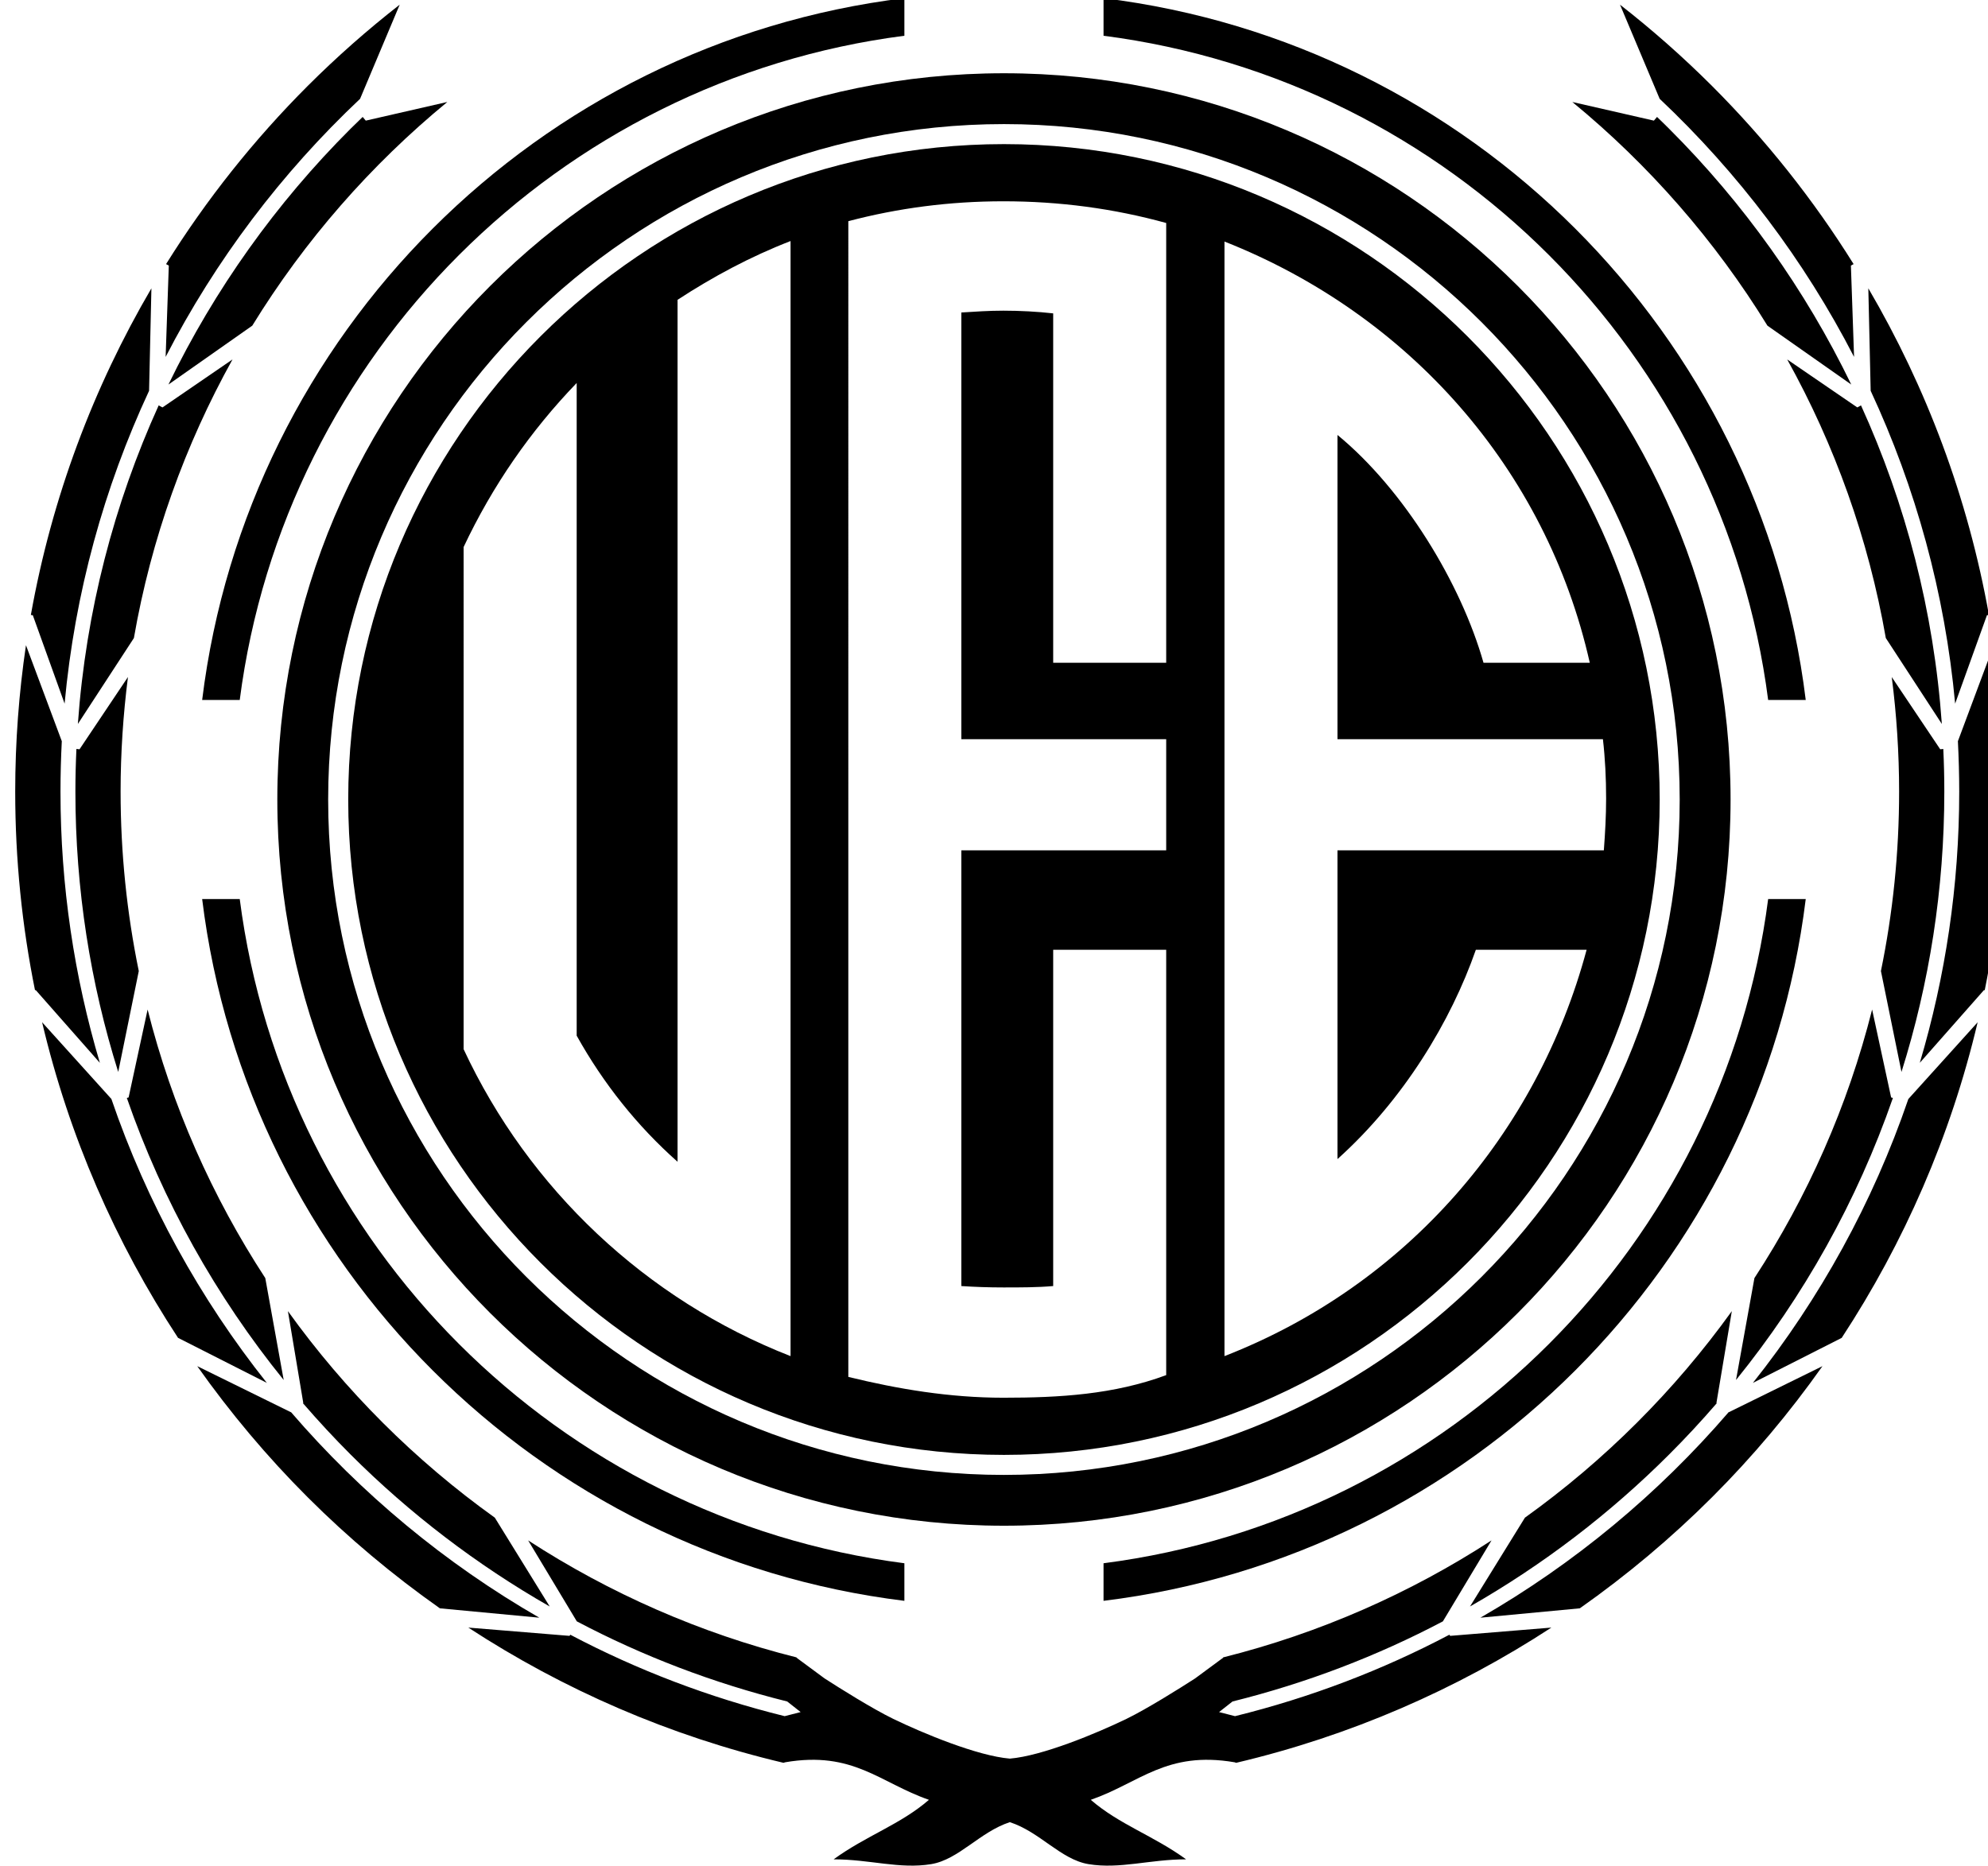 <?xml version="1.0" encoding="UTF-8" standalone="no"?>
<!-- Created with Inkscape (http://www.inkscape.org/) -->

<svg
   width="21.269mm"
   height="19.971mm"
   viewBox="0 0 21.269 19.971"
   version="1.1"
   id="svg1335"
   inkscape:version="1.2.1 (9c6d41e410, 2022-07-14)"
   sodipodi:docname="UEE.svg"
   xmlns:inkscape="http://www.inkscape.org/namespaces/inkscape"
   xmlns:sodipodi="http://sodipodi.sourceforge.net/DTD/sodipodi-0.dtd"
   xmlns="http://www.w3.org/2000/svg"
   xmlns:svg="http://www.w3.org/2000/svg">
  <sodipodi:namedview
     id="namedview1337"
     pagecolor="#ffffff"
     bordercolor="#000000"
     borderopacity="0.25"
     inkscape:showpageshadow="2"
     inkscape:pageopacity="0.0"
     inkscape:pagecheckerboard="0"
     inkscape:deskcolor="#d1d1d1"
     inkscape:document-units="mm"
     showgrid="false"
     inkscape:zoom="3.6596241"
     inkscape:cx="49.322006"
     inkscape:cy="12.842849"
     inkscape:window-width="2560"
     inkscape:window-height="1387"
     inkscape:window-x="1072"
     inkscape:window-y="289"
     inkscape:window-maximized="1"
     inkscape:current-layer="layer1" />
  <defs
     id="defs1332">
    <clipPath
       clipPathUnits="userSpaceOnUse"
       id="clipPath1022">
      <path
         d="M 0,0 H 1224 V 792 H 0 Z"
         id="path1020" />
    </clipPath>
  </defs>
  <g
     inkscape:label="Layer 1"
     inkscape:groupmode="layer"
     id="layer1"
     transform="translate(-15.738,-8.017)">
    <g
       id="g1016"
       transform="matrix(0.353,0,0,-0.353,-242.389,38.802)"
       style="fill:#000000">
      <g
         id="g1018"
         clip-path="url(#clipPath1022)"
         style="fill:#000000">
        <g
           id="g1080"
           transform="translate(761.666,43.107)"
           style="fill:#000000">
          <path
             d="M 0,0 C 10.959,0.001 19.874,8.913 19.874,19.866 19.874,30.82 10.959,39.733 0,39.734 -10.959,39.733 -19.874,30.82 -19.874,19.866 -19.874,8.913 -10.959,0.001 0,0 m 6.683,36.781 c 5.576,-2.205 9.744,-6.877 11.072,-12.769 h -3.221 c -0.684,2.412 -2.41,5.248 -4.426,6.906 v -9.222 h 8.045 c 0.068,-0.589 0.097,-1.191 0.097,-1.795 0,-0.534 -0.029,-1.041 -0.069,-1.575 H 10.108 V 8.967 c 2.002,1.796 3.439,4.18 4.194,6.345 h 3.357 C 16.165,9.749 12.206,5.146 6.683,2.994 Z m -11.4,0.617 c 1.507,0.397 3.069,0.603 4.7,0.603 1.7,0 3.344,-0.219 4.934,-0.658 V 24.012 H 1.492 v 10.591 c -0.48,0.054 -1.002,0.082 -1.509,0.082 -0.439,0 -0.849,-0.028 -1.275,-0.055 V 21.696 h 6.209 v -3.37 H -1.292 V 5.118 c 0.426,-0.028 0.836,-0.042 1.275,-0.042 0.521,0 1.029,0 1.509,0.042 V 15.312 H 4.917 V 2.418 C 3.327,1.829 1.683,1.733 -0.017,1.733 c -1.631,0 -3.193,0.262 -4.7,0.631 z m -11.66,-9.878 c 0.878,1.863 2.028,3.521 3.427,4.973 V 12.708 c 0.809,-1.452 1.836,-2.74 3.057,-3.822 v 26.128 c 1.068,0.699 2.219,1.315 3.425,1.782 V 2.994 c -4.385,1.713 -7.935,5.07 -9.909,9.304 v 0.013 z"
             style="fill:#000000;fill-opacity:1;fill-rule:nonzero;stroke:none"
             id="path1082" />
        </g>
        <g
           id="g1084"
           transform="translate(739.643,62.973)"
           style="fill:#000000">
          <path
             d="m 0,0 c 0.001,-12.158 9.859,-22.013 22.023,-22.013 12.163,0 22.022,9.855 22.022,22.013 0,12.16 -9.859,22.015 -22.022,22.016 C 9.859,22.015 0.001,12.16 0,0 M 22.023,20.475 C 33.316,20.474 42.503,11.289 42.503,0 c 0,-11.289 -9.187,-20.472 -20.48,-20.473 C 10.729,-20.472 1.541,-11.289 1.541,0 c 0,11.289 9.188,20.474 20.482,20.475"
             style="fill:#000000;fill-opacity:1;fill-rule:nonzero;stroke:none"
             id="path1086" />
        </g>
        <g
           id="g1088"
           transform="translate(784.827,65.992)"
           style="fill:#000000">
          <path
             d="M 0,0 H 1.139 C -0.226,11.105 -9.033,19.908 -20.143,21.273 V 20.134 C -9.659,18.781 -1.354,10.48 0,0"
             style="fill:#000000;fill-opacity:1;fill-rule:nonzero;stroke:none"
             id="path1090" />
        </g>
        <g
           id="g1092"
           transform="translate(737.365,65.992)"
           style="fill:#000000">
          <path
             d="m 0,0 h 1.139 c 1.354,10.48 9.659,18.782 20.144,20.134 v 1.139 C 10.172,19.908 1.366,11.105 0,0"
             style="fill:#000000;fill-opacity:1;fill-rule:nonzero;stroke:none"
             id="path1094" />
        </g>
        <g
           id="g1096"
           transform="translate(784.827,59.956)"
           style="fill:#000000">
          <path
             d="m 0,0 c -1.354,-10.48 -9.659,-18.782 -20.143,-20.134 v -1.139 C -9.033,-19.909 -0.226,-11.106 1.139,0 Z"
             style="fill:#000000;fill-opacity:1;fill-rule:nonzero;stroke:none"
             id="path1098" />
        </g>
        <g
           id="g1100"
           transform="translate(758.648,39.822)"
           style="fill:#000000">
          <path
             d="m 0,0 c -10.485,1.352 -18.79,9.653 -20.144,20.134 h -1.139 C -19.917,9.029 -11.11,0.226 0,-1.139 Z"
             style="fill:#000000;fill-opacity:1;fill-rule:nonzero;stroke:none"
             id="path1102" />
        </g>
        <g
           id="g1104"
           transform="translate(784.805,77.338)"
           style="fill:#000000">
          <path
             d="M 0,0 2.541,-1.785 C 1.142,1.103 -0.73,3.721 -2.977,5.966 -3.098,6.088 -3.221,6.207 -3.346,6.327 L -3.441,6.215 -5.913,6.78 C -3.586,4.868 -1.584,2.576 0,0"
             style="fill:#000000;fill-opacity:1;fill-rule:nonzero;stroke:none"
             id="path1106" />
        </g>
        <g
           id="g1108"
           transform="translate(790.166,63.213)"
           style="fill:#000000">
          <path
             d="m 0,0 c 0,0.433 -0.01,0.865 -0.031,1.293 l -0.093,-0.01 -1.469,2.19 C -1.447,2.335 -1.37,1.177 -1.37,0 c 0,-1.863 -0.19,-3.682 -0.551,-5.439 l 0.623,-3.059 C -0.454,-5.814 0,-2.96 0,0"
             style="fill:#000000;fill-opacity:1;fill-rule:nonzero;stroke:none"
             id="path1110" />
        </g>
        <g
           id="g1112"
           transform="translate(788.393,67.868)"
           style="fill:#000000">
          <path
             d="M 0,0 1.698,-2.604 C 1.455,0.817 0.604,4.071 -0.752,7.053 L -0.864,6.991 -2.989,8.446 C -1.551,5.86 -0.525,3.014 0,0"
             style="fill:#000000;fill-opacity:1;fill-rule:nonzero;stroke:none"
             id="path1114" />
        </g>
        <g
           id="g1116"
           transform="translate(777.455,41.204)"
           style="fill:#000000">
          <path
             d="m 0,0 -1.664,-2.692 c 2.215,1.265 4.246,2.819 6.037,4.61 0.5,0.499 0.98,1.017 1.441,1.551 L 5.804,3.476 6.271,6.261 C 4.536,3.848 2.416,1.731 0,0"
             style="fill:#000000;fill-opacity:1;fill-rule:nonzero;stroke:none"
             id="path1118" />
        </g>
        <g
           id="g1120"
           transform="translate(790.494,65.88)"
           style="fill:#000000">
          <path
             d="m 0,0 0.964,2.68 0.06,0.007 C 0.389,6.242 -0.869,9.581 -2.631,12.59 L -2.56,9.483 C -1.198,6.555 -0.309,3.36 0,0"
             style="fill:#000000;fill-opacity:1;fill-rule:nonzero;stroke:none"
             id="path1122" />
        </g>
        <g
           id="g1124"
           transform="translate(787.431,76.39)"
           style="fill:#000000">
          <path
             d="m 0,0 -0.096,2.769 0.082,0.045 c -1.221,1.96 -2.663,3.771 -4.289,5.398 -0.878,0.877 -1.81,1.701 -2.791,2.466 L -5.892,7.824 C -3.512,5.579 -1.512,2.936 0,0"
             style="fill:#000000;fill-opacity:1;fill-rule:nonzero;stroke:none"
             id="path1126" />
        </g>
        <g
           id="g1128"
           transform="translate(788.554,53.942)"
           style="fill:#000000">
          <path
             d="m 0,0 -0.576,2.665 c -0.739,-2.932 -1.957,-5.674 -3.567,-8.14 l -0.558,-3.09 c 2.047,2.53 3.667,5.416 4.755,8.55 z"
             style="fill:#000000;fill-opacity:1;fill-rule:nonzero;stroke:none"
             id="path1130" />
        </g>
        <g
           id="g1132"
           transform="translate(775.166,37.656)"
           style="fill:#000000">
          <path
             d="m 0,0 c -2.034,-1.073 -4.213,-1.905 -6.497,-2.469 l -0.484,0.124 0.408,0.321 c 2.24,0.558 4.379,1.375 6.376,2.429 L 1.277,2.859 C -1.189,1.257 -3.93,0.046 -6.859,-0.688 l 0.003,-0.009 -0.851,-0.628 c -0.471,-0.304 -1.446,-0.916 -2.078,-1.225 -0.91,-0.441 -2.555,-1.124 -3.537,-1.206 -0.981,0.082 -2.627,0.765 -3.536,1.206 -0.633,0.309 -1.609,0.921 -2.079,1.225 l -0.85,0.628 0.002,0.009 c -2.929,0.734 -5.669,1.945 -8.136,3.547 l 1.475,-2.454 c 1.997,-1.054 4.135,-1.871 6.377,-2.429 l 0.407,-0.321 -0.484,-0.124 C -22.43,-1.905 -24.61,-1.073 -26.644,0 l -0.023,-0.035 -3.067,0.251 c 2.881,-1.881 6.101,-3.285 9.552,-4.099 l 0.05,0.016 c 2.064,0.354 2.871,-0.621 4.358,-1.138 -0.868,-0.752 -1.896,-1.082 -2.889,-1.804 1.107,0 2,-0.304 2.96,-0.145 0.837,0.14 1.475,0.978 2.381,1.272 0.908,-0.294 1.545,-1.132 2.381,-1.272 0.96,-0.159 1.853,0.145 2.961,0.145 -0.994,0.722 -2.021,1.052 -2.889,1.804 1.486,0.517 2.293,1.492 4.36,1.138 l 0.047,-0.016 c 3.451,0.814 6.671,2.218 9.553,4.099 L 0.023,-0.035 Z"
             style="fill:#000000;fill-opacity:1;fill-rule:nonzero;stroke:none"
             id="path1134" />
        </g>
        <g
           id="g1136"
           transform="translate(783.631,44.404)"
           style="fill:#000000">
          <path
             d="m 0,0 c -2.133,-2.478 -4.676,-4.592 -7.525,-6.232 l 3.013,0.284 c 1.431,1.008 2.773,2.134 4.009,3.369 1.225,1.224 2.344,2.555 3.345,3.972 L 0.004,-0.003 Z"
             style="fill:#000000;fill-opacity:1;fill-rule:nonzero;stroke:none"
             id="path1138" />
        </g>
        <g
           id="g1140"
           transform="translate(791.664,67.651)"
           style="fill:#000000">
          <path
             d="m 0,0 -1.086,-2.909 c 0.025,-0.506 0.04,-1.016 0.04,-1.529 0,-2.855 -0.42,-5.614 -1.195,-8.221 l 1.946,2.206 0.022,-0.006 c 0.392,1.946 0.599,3.96 0.599,6.021 C 0.326,-2.93 0.214,-1.447 0,0"
             style="fill:#000000;fill-opacity:1;fill-rule:nonzero;stroke:none"
             id="path1142" />
        </g>
        <g
           id="g1144"
           transform="translate(784.364,45.289)"
           style="fill:#000000">
          <path
             d="m 0,0 2.692,1.365 c 1.891,2.885 3.303,6.11 4.12,9.567 L 4.712,8.606 C 3.636,5.46 2.03,2.555 0,0"
             style="fill:#000000;fill-opacity:1;fill-rule:nonzero;stroke:none"
             id="path1146" />
        </g>
        <g
           id="g1148"
           transform="translate(742.23,83.665)"
           style="fill:#000000">
          <path
             d="m 0,0 c -0.124,-0.119 -0.248,-0.239 -0.37,-0.361 -2.247,-2.245 -4.119,-4.863 -5.517,-7.751 l 2.541,1.785 c 1.583,2.576 3.585,4.868 5.912,6.781 L 0.094,-0.112 Z"
             style="fill:#000000;fill-opacity:1;fill-rule:nonzero;stroke:none"
             id="path1150" />
        </g>
        <g
           id="g1152"
           transform="translate(733.648,64.496)"
           style="fill:#000000">
          <path
             d="m 0,0 -0.094,0.011 c -0.02,-0.428 -0.031,-0.86 -0.031,-1.294 0,-2.959 0.455,-5.813 1.298,-8.498 l 0.623,3.059 c -0.361,1.758 -0.551,3.576 -0.551,5.439 0,1.177 0.078,2.335 0.223,3.474 z"
             style="fill:#000000;fill-opacity:1;fill-rule:nonzero;stroke:none"
             id="path1154" />
        </g>
        <g
           id="g1156"
           transform="translate(735.296,67.868)"
           style="fill:#000000">
          <path
             d="M 0,0 C 0.524,3.014 1.552,5.86 2.989,8.446 L 0.866,6.991 0.751,7.053 C -0.602,4.071 -1.454,0.817 -1.698,-2.604 Z"
             style="fill:#000000;fill-opacity:1;fill-rule:nonzero;stroke:none"
             id="path1158" />
        </g>
        <g
           id="g1160"
           transform="translate(741.86,43.122)"
           style="fill:#000000">
          <path
             d="M 0,0 C 1.792,-1.791 3.823,-3.345 6.039,-4.611 L 4.375,-1.918 C 1.958,-0.187 -0.163,1.93 -1.896,4.343 L -1.43,1.558 -1.44,1.551 C -0.978,1.017 -0.499,0.499 0,0"
             style="fill:#000000;fill-opacity:1;fill-rule:nonzero;stroke:none"
             id="path1162" />
        </g>
        <g
           id="g1164"
           transform="translate(733.196,65.88)"
           style="fill:#000000">
          <path
             d="M 0,0 C 0.31,3.36 1.197,6.555 2.56,9.483 L 2.631,12.59 C 0.869,9.581 -0.389,6.242 -1.023,2.687 L -0.964,2.68 Z"
             style="fill:#000000;fill-opacity:1;fill-rule:nonzero;stroke:none"
             id="path1166" />
        </g>
        <g
           id="g1168"
           transform="translate(742.151,84.214)"
           style="fill:#000000">
          <path
             d="M 0,0 1.201,2.854 C 0.22,2.089 -0.712,1.265 -1.59,0.388 -3.216,-1.239 -4.657,-3.05 -5.88,-5.01 l 0.083,-0.045 -0.096,-2.769 C -4.381,-4.888 -2.381,-2.245 0,0"
             style="fill:#000000;fill-opacity:1;fill-rule:nonzero;stroke:none"
             id="path1170" />
        </g>
        <g
           id="g1172"
           transform="translate(739.278,48.467)"
           style="fill:#000000">
          <path
             d="M 0,0 C -1.609,2.466 -2.828,5.208 -3.566,8.14 L -4.142,5.475 -4.196,5.46 c 1.087,-3.134 2.708,-6.02 4.754,-8.55 z"
             style="fill:#000000;fill-opacity:1;fill-rule:nonzero;stroke:none"
             id="path1174" />
        </g>
        <g
           id="g1176"
           transform="translate(740.057,44.404)"
           style="fill:#000000">
          <path
             d="m 0,0 -0.003,-0.003 -2.838,1.396 c 1.002,-1.417 2.12,-2.748 3.345,-3.972 1.235,-1.235 2.578,-2.361 4.009,-3.369 L 7.526,-6.232 C 4.677,-4.592 2.133,-2.478 0,0"
             style="fill:#000000;fill-opacity:1;fill-rule:nonzero;stroke:none"
             id="path1178" />
        </g>
        <g
           id="g1180"
           transform="translate(733.071,63.213)"
           style="fill:#000000">
          <path
             d="M 0,0 C 0,0.513 0.014,1.022 0.04,1.529 L -1.046,4.438 C -1.26,2.991 -1.372,1.508 -1.372,0 c 0,-2.062 0.207,-4.075 0.6,-6.021 l 0.021,0.006 1.945,-2.207 C 0.418,-5.614 0,-2.855 0,0"
             style="fill:#000000;fill-opacity:1;fill-rule:nonzero;stroke:none"
             id="path1182" />
        </g>
        <g
           id="g1184"
           transform="translate(734.614,53.896)"
           style="fill:#000000">
          <path
             d="m 0,0 -2.1,2.326 c 0.816,-3.457 2.228,-6.683 4.12,-9.567 L 4.711,-8.606 C 2.682,-6.052 1.076,-3.147 0,0"
             style="fill:#000000;fill-opacity:1;fill-rule:nonzero;stroke:none"
             id="path1186" />
        </g>
      </g>
    </g>
  </g>
</svg>
